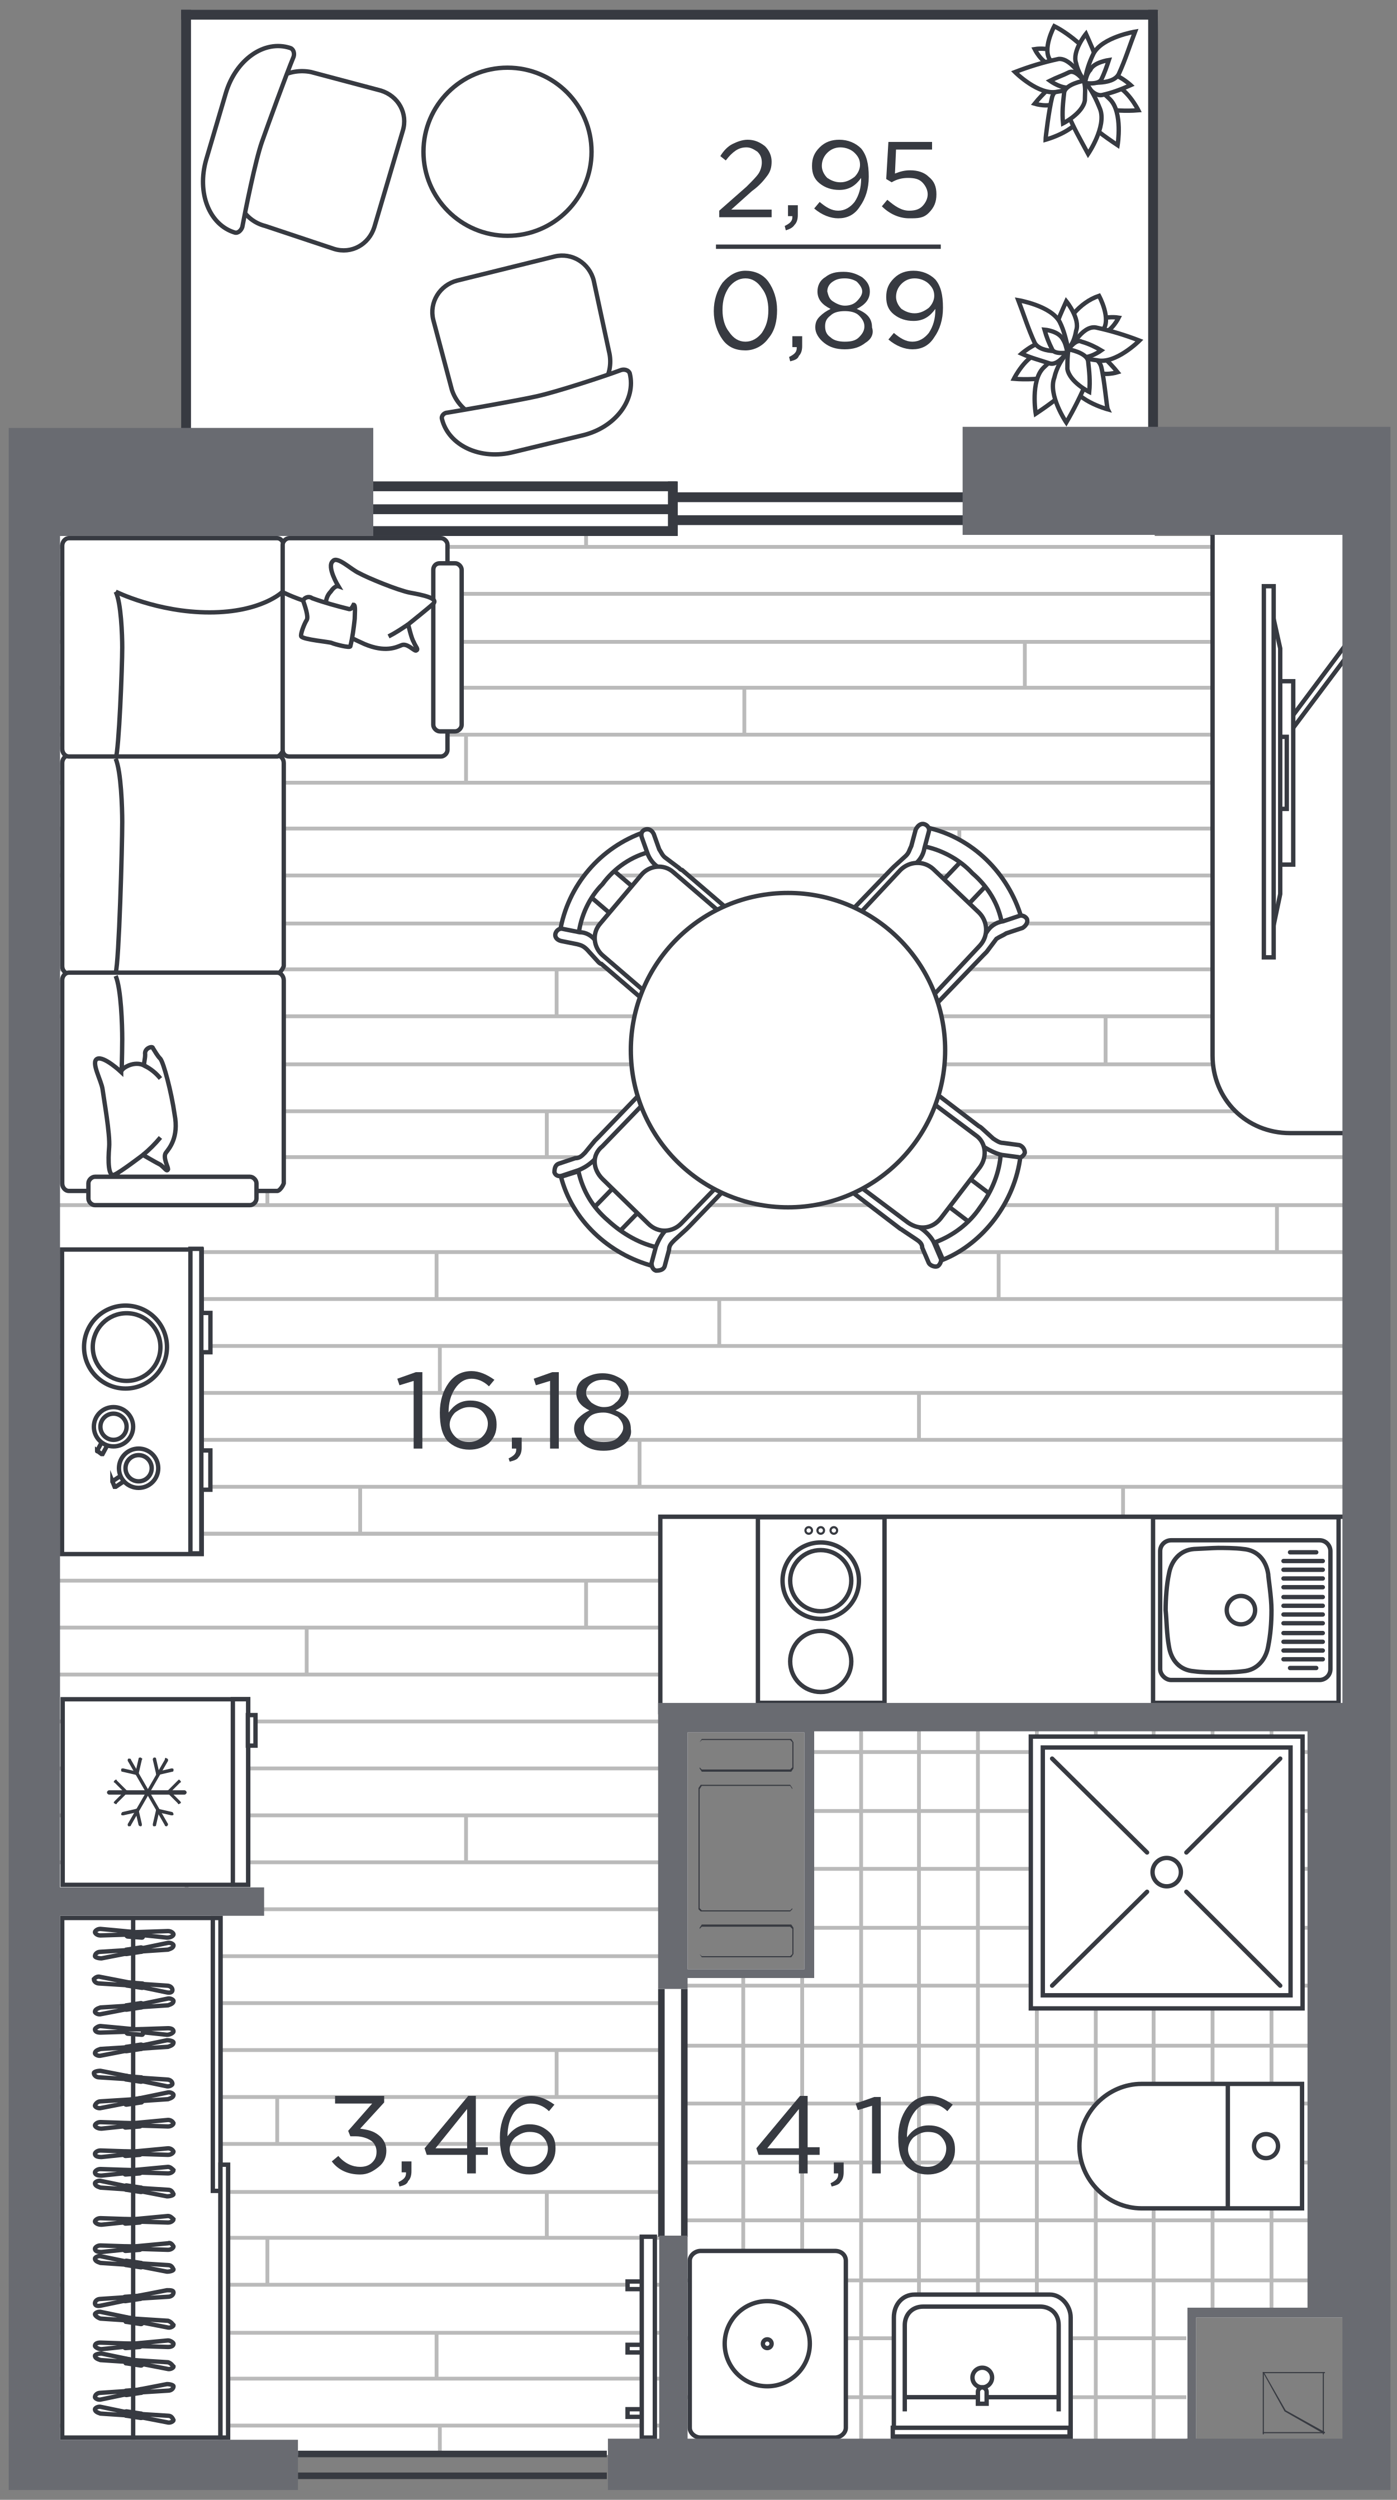 <?xml version="1.0" encoding="utf-8"?>
<!-- Generator: Adobe Illustrator 28.0.0, SVG Export Plug-In . SVG Version: 6.00 Build 0)  -->
<svg version="1.1" xmlns="http://www.w3.org/2000/svg" xmlns:xlink="http://www.w3.org/1999/xlink" x="0px" y="0px"
	 viewBox="0 0 128 229" style="enable-background:new 0 0 128 229;" xml:space="preserve">
<rect x="0" y="0" width="128" height="229" fill="#808080" stroke="none"/>
<style type="text/css">
	.st0{fill-rule:evenodd;clip-rule:evenodd;fill:#FFFFFF;}
	.st1{clip-path:url(#SVGID_00000034083566717450522680000008658366241547733144_);}
	.st2{fill:none;stroke:#BABABA;stroke-width:0.35;stroke-miterlimit:10;}
	.st3{clip-path:url(#SVGID_00000040551787865388181230000000892927784073815435_);}
	.st4{fill:#FFFFFF;stroke:#373A41;stroke-width:0.4;stroke-miterlimit:10;}
	.st5{fill-rule:evenodd;clip-rule:evenodd;fill:#FFFFFF;stroke:#373A41;stroke-width:0.4;stroke-miterlimit:10;}
	
		.st6{fill-rule:evenodd;clip-rule:evenodd;fill:#FFFFFF;stroke:#373A41;stroke-width:0.4;stroke-linecap:round;stroke-linejoin:round;stroke-miterlimit:10;}
	.st7{fill-rule:evenodd;clip-rule:evenodd;fill:#FFFFFF;stroke:#373A41;stroke-width:0.2;stroke-miterlimit:10;}
	.st8{fill-rule:evenodd;clip-rule:evenodd;fill:#373A41;}
	.st9{fill:none;stroke:#373A41;stroke-width:0.4;stroke-miterlimit:10;}
	.st10{fill-rule:evenodd;clip-rule:evenodd;fill:#696B71;}
	.st11{fill:#373A41;}
</style>
<g id="apartments">
	<path id="APT-188" class="st0" d="M5.5,223.5V49.1h11.2L16.8,1h89.3l-0.3,48.1H123v163.2h-13.4v11.1H55.6v1H27.3v-1H5.5L5.5,223.5z
		 M73.7,180.4v-21.7H63v21.7H73.7z"/>
</g>
<g id="texture">
	<g>
		<g>
			<defs>
				<polygon id="SVGID_1_" points="121.9,158.2 74.3,158.2 74.3,181.1 62.8,181.1 62.8,224.7 108.7,224.8 108.7,211.6 121.8,211.5 
									"/>
			</defs>
			<use xlink:href="#SVGID_1_"  style="overflow:visible;fill:#FFFFFF;"/>
			<clipPath id="SVGID_00000153675874887638324430000014633891614193569964_">
				<use xlink:href="#SVGID_1_"  style="overflow:visible;"/>
			</clipPath>
			<g style="clip-path:url(#SVGID_00000153675874887638324430000014633891614193569964_);">
				<g>
					<line class="st2" x1="57.4" y1="226.7" x2="57.4" y2="142.7"/>
					<line class="st2" x1="62.7" y1="226.7" x2="62.7" y2="142.7"/>
					<line class="st2" x1="68.1" y1="226.7" x2="68.1" y2="142.7"/>
					<line class="st2" x1="73.5" y1="226.7" x2="73.5" y2="142.7"/>
					<line class="st2" x1="78.9" y1="226.7" x2="78.9" y2="142.7"/>
					<line class="st2" x1="84.2" y1="226.7" x2="84.2" y2="142.7"/>
					<line class="st2" x1="89.6" y1="226.7" x2="89.6" y2="142.7"/>
					<line class="st2" x1="95" y1="226.7" x2="95" y2="142.7"/>
					<line class="st2" x1="100.4" y1="226.7" x2="100.4" y2="142.7"/>
					<line class="st2" x1="105.7" y1="226.7" x2="105.7" y2="142.7"/>
					<line class="st2" x1="111.1" y1="226.7" x2="111.1" y2="142.7"/>
					<line class="st2" x1="116.5" y1="226.7" x2="116.5" y2="142.7"/>
					<line class="st2" x1="121.9" y1="226.7" x2="121.9" y2="142.7"/>
					<line class="st2" x1="127.2" y1="226.7" x2="127.2" y2="142.7"/>
				</g>
				<g>
					<line class="st2" x1="55.6" y1="144.3" x2="139.7" y2="144.3"/>
					<line class="st2" x1="55.6" y1="149.8" x2="139.7" y2="149.8"/>
					<line class="st2" x1="55.6" y1="155.1" x2="139.7" y2="155.1"/>
					<line class="st2" x1="55.6" y1="160.5" x2="139.7" y2="160.5"/>
					<line class="st2" x1="55.6" y1="165.9" x2="139.7" y2="165.9"/>
					<line class="st2" x1="55.6" y1="171.2" x2="139.7" y2="171.2"/>
					<line class="st2" x1="55.6" y1="176.6" x2="139.7" y2="176.6"/>
					<line class="st2" x1="55.6" y1="181.9" x2="139.7" y2="181.9"/>
					<line class="st2" x1="55.6" y1="187.4" x2="139.7" y2="187.4"/>
					<line class="st2" x1="55.6" y1="192.7" x2="139.7" y2="192.7"/>
					<line class="st2" x1="55.6" y1="198.1" x2="139.7" y2="198.1"/>
					<line class="st2" x1="55.6" y1="203.4" x2="139.7" y2="203.4"/>
					<line class="st2" x1="55.6" y1="208.9" x2="139.7" y2="208.9"/>
					<line class="st2" x1="55.6" y1="214.2" x2="139.7" y2="214.2"/>
					<line class="st2" x1="55.6" y1="219.6" x2="139.7" y2="219.6"/>
					<line class="st2" x1="55.6" y1="225" x2="139.7" y2="225"/>
				</g>
			</g>
		</g>
		<g>
			<defs>
				<polygon id="SVGID_00000026842185483672976260000004879853620433157516_" points="60.6,224.9 60.6,156.7 123.4,156.7 
					123.4,49.1 3.6,49.1 3.6,224.9 				"/>
			</defs>
			<use xlink:href="#SVGID_00000026842185483672976260000004879853620433157516_"  style="overflow:visible;fill:#FFFFFF;"/>
			<clipPath id="SVGID_00000060715736315087472250000016508831931508838297_">
				<use xlink:href="#SVGID_00000026842185483672976260000004879853620433157516_"  style="overflow:visible;"/>
			</clipPath>
			<g style="clip-path:url(#SVGID_00000060715736315087472250000016508831931508838297_);">
				<g>
					<line class="st2" x1="204.9" y1="140.5" x2="-17.3" y2="140.5"/>
					<line class="st2" x1="204.9" y1="136.2" x2="-17.3" y2="136.2"/>
					<line class="st2" x1="204.9" y1="131.9" x2="-17.3" y2="131.9"/>
					<line class="st2" x1="204.9" y1="127.6" x2="-17.3" y2="127.6"/>
					<line class="st2" x1="204.9" y1="123.3" x2="-17.3" y2="123.3"/>
					<line class="st2" x1="204.9" y1="119" x2="-17.3" y2="119"/>
					<line class="st2" x1="204.9" y1="114.7" x2="-17.3" y2="114.7"/>
					<line class="st2" x1="204.9" y1="110.4" x2="-17.3" y2="110.4"/>
					<line class="st2" x1="204.9" y1="106" x2="-17.3" y2="106"/>
					<line class="st2" x1="204.9" y1="101.8" x2="-17.3" y2="101.8"/>
					<line class="st2" x1="204.9" y1="97.5" x2="-17.3" y2="97.5"/>
					<line class="st2" x1="204.9" y1="93.1" x2="-17.3" y2="93.1"/>
					<line class="st2" x1="204.9" y1="88.8" x2="-17.3" y2="88.8"/>
					<line class="st2" x1="204.9" y1="84.6" x2="-17.3" y2="84.6"/>
					<line class="st2" x1="204.9" y1="80.2" x2="-17.3" y2="80.2"/>
					<line class="st2" x1="204.9" y1="75.9" x2="-17.3" y2="75.9"/>
					<line class="st2" x1="204.9" y1="71.7" x2="-17.3" y2="71.7"/>
					<line class="st2" x1="204.9" y1="67.3" x2="-17.3" y2="67.3"/>
					<line class="st2" x1="204.9" y1="63" x2="-17.3" y2="63"/>
					<line class="st2" x1="204.9" y1="58.8" x2="-17.3" y2="58.8"/>
					<line class="st2" x1="204.9" y1="54.4" x2="-17.3" y2="54.4"/>
					<line class="st2" x1="204.9" y1="50.1" x2="-17.3" y2="50.1"/>
					<line class="st2" x1="204.9" y1="45.8" x2="-17.3" y2="45.8"/>
					<line class="st2" x1="204.9" y1="41.5" x2="-17.3" y2="41.5"/>
					<g>
						<line class="st2" x1="119.4" y1="58.8" x2="119.4" y2="54.4"/>
						<line class="st2" x1="93.9" y1="63" x2="93.9" y2="58.8"/>
						<line class="st2" x1="68.2" y1="67.3" x2="68.2" y2="63"/>
						<line class="st2" x1="42.7" y1="71.7" x2="42.7" y2="67.3"/>
						<line class="st2" x1="17.1" y1="75.9" x2="17.1" y2="71.7"/>
					</g>
					<g>
						<line class="st2" x1="113.5" y1="75.9" x2="113.5" y2="71.7"/>
						<line class="st2" x1="87.9" y1="80.2" x2="87.9" y2="75.9"/>
						<line class="st2" x1="62.3" y1="84.6" x2="62.3" y2="80.2"/>
					</g>
					<g>
						<line class="st2" x1="126.8" y1="93.1" x2="126.8" y2="88.8"/>
						<line class="st2" x1="101.3" y1="97.5" x2="101.3" y2="93.1"/>
						<line class="st2" x1="75.7" y1="101.8" x2="75.7" y2="97.5"/>
						<line class="st2" x1="50.1" y1="106" x2="50.1" y2="101.8"/>
						<line class="st2" x1="24.5" y1="110.4" x2="24.5" y2="106"/>
					</g>
					<g>
						<line class="st2" x1="51" y1="93.1" x2="51" y2="88.8"/>
						<line class="st2" x1="25.4" y1="97.5" x2="25.4" y2="93.1"/>
					</g>
					<g>
						<line class="st2" x1="40" y1="119" x2="40" y2="114.7"/>
						<line class="st2" x1="14.4" y1="123.3" x2="14.4" y2="119"/>
					</g>
					<g>
						<line class="st2" x1="84.2" y1="131.9" x2="84.2" y2="127.6"/>
						<line class="st2" x1="58.6" y1="136.2" x2="58.6" y2="131.9"/>
						<line class="st2" x1="33" y1="140.5" x2="33" y2="136.2"/>
					</g>
					<g>
						<line class="st2" x1="117" y1="114.7" x2="117" y2="110.4"/>
						<line class="st2" x1="91.5" y1="119" x2="91.5" y2="114.7"/>
						<line class="st2" x1="65.9" y1="123.3" x2="65.9" y2="119"/>
						<line class="st2" x1="40.3" y1="127.6" x2="40.3" y2="123.3"/>
					</g>
					<g>
						<line class="st2" x1="102.9" y1="140.5" x2="102.9" y2="136.2"/>
					</g>
					<g>
						<line class="st2" x1="79.2" y1="45.8" x2="79.2" y2="41.5"/>
						<line class="st2" x1="53.7" y1="50.2" x2="53.7" y2="45.8"/>
						<line class="st2" x1="28.1" y1="54.4" x2="28.1" y2="50.2"/>
						<line class="st2" x1="2.5" y1="58.8" x2="2.5" y2="54.4"/>
					</g>
				</g>
				<g>
					<line class="st2" x1="204.9" y1="226.6" x2="-17.3" y2="226.6"/>
					<line class="st2" x1="204.9" y1="222.2" x2="-17.3" y2="222.2"/>
					<line class="st2" x1="204.9" y1="217.9" x2="-17.3" y2="217.9"/>
					<line class="st2" x1="204.9" y1="213.7" x2="-17.3" y2="213.7"/>
					<line class="st2" x1="204.9" y1="209.3" x2="-17.3" y2="209.3"/>
					<line class="st2" x1="204.9" y1="205" x2="-17.3" y2="205"/>
					<line class="st2" x1="204.9" y1="200.8" x2="-17.3" y2="200.8"/>
					<line class="st2" x1="204.9" y1="196.4" x2="-17.3" y2="196.4"/>
					<line class="st2" x1="204.9" y1="192.1" x2="-17.3" y2="192.1"/>
					<line class="st2" x1="204.9" y1="187.8" x2="-17.3" y2="187.8"/>
					<line class="st2" x1="204.9" y1="183.5" x2="-17.3" y2="183.5"/>
					<line class="st2" x1="204.9" y1="179.2" x2="-17.3" y2="179.2"/>
					<line class="st2" x1="204.9" y1="174.9" x2="-17.3" y2="174.9"/>
					<line class="st2" x1="204.9" y1="170.6" x2="-17.3" y2="170.6"/>
					<line class="st2" x1="204.9" y1="166.3" x2="-17.3" y2="166.3"/>
					<line class="st2" x1="204.9" y1="162" x2="-17.3" y2="162"/>
					<line class="st2" x1="204.9" y1="157.7" x2="-17.3" y2="157.7"/>
					<line class="st2" x1="204.9" y1="153.4" x2="-17.3" y2="153.4"/>
					<line class="st2" x1="204.9" y1="149.1" x2="-17.3" y2="149.1"/>
					<line class="st2" x1="204.9" y1="144.8" x2="-17.3" y2="144.8"/>
					<line class="st2" x1="204.9" y1="140.5" x2="-17.3" y2="140.5"/>
					<g>
						<line class="st2" x1="119.4" y1="157.7" x2="119.4" y2="153.4"/>
						<line class="st2" x1="93.9" y1="162" x2="93.9" y2="157.7"/>
						<line class="st2" x1="68.2" y1="166.3" x2="68.2" y2="162"/>
						<line class="st2" x1="42.7" y1="170.6" x2="42.7" y2="166.3"/>
						<line class="st2" x1="17.1" y1="174.9" x2="17.1" y2="170.6"/>
					</g>
					<g>
						<line class="st2" x1="113.5" y1="174.9" x2="113.5" y2="170.6"/>
						<line class="st2" x1="87.9" y1="179.2" x2="87.9" y2="174.9"/>
						<line class="st2" x1="62.3" y1="183.5" x2="62.3" y2="179.2"/>
					</g>
					<g>
						<line class="st2" x1="126.8" y1="192.1" x2="126.8" y2="187.8"/>
						<line class="st2" x1="101.3" y1="196.4" x2="101.3" y2="192.1"/>
						<line class="st2" x1="75.7" y1="200.8" x2="75.7" y2="196.4"/>
						<line class="st2" x1="50.1" y1="205" x2="50.1" y2="200.8"/>
						<line class="st2" x1="24.5" y1="209.3" x2="24.5" y2="205"/>
					</g>
					<g>
						<line class="st2" x1="51" y1="192.1" x2="51" y2="187.8"/>
						<line class="st2" x1="25.4" y1="196.4" x2="25.4" y2="192.1"/>
					</g>
					<g>
						<line class="st2" x1="40" y1="217.9" x2="40" y2="213.7"/>
						<line class="st2" x1="14.4" y1="222.2" x2="14.4" y2="217.9"/>
					</g>
					<g>
						<line class="st2" x1="84.2" y1="230.8" x2="84.2" y2="226.6"/>
					</g>
					<g>
						<line class="st2" x1="117" y1="213.7" x2="117" y2="209.3"/>
						<line class="st2" x1="91.5" y1="217.9" x2="91.5" y2="213.7"/>
						<line class="st2" x1="65.9" y1="222.2" x2="65.9" y2="217.9"/>
						<line class="st2" x1="40.3" y1="226.6" x2="40.3" y2="222.2"/>
					</g>
					<g>
					</g>
					<g>
						<line class="st2" x1="79.2" y1="144.8" x2="79.2" y2="140.5"/>
						<line class="st2" x1="53.7" y1="149.1" x2="53.7" y2="144.8"/>
						<line class="st2" x1="28.1" y1="153.4" x2="28.1" y2="149.1"/>
						<line class="st2" x1="2.5" y1="157.7" x2="2.5" y2="153.4"/>
					</g>
				</g>
			</g>
		</g>
	</g>
</g>
<g id="sanitary">
	<g>
		
			<rect x="84.2" y="115.3" transform="matrix(-5.601680e-12 -1 1 -5.601680e-12 -54.799 241.043)" class="st4" width="17.9" height="65.2"/>
		<g>
			
				<rect x="105.6" y="139" transform="matrix(-1 -4.523993e-11 4.523993e-11 -1 228.248 294.992)" class="st5" width="17" height="17"/>
			<g>
				<path class="st5" d="M107.3,153.9h13.6c0.5,0,1-0.4,1-1v-10.8c0-0.5-0.4-1-1-1h-13.6c-0.5,0-1,0.4-1,1v10.8
					C106.3,153.4,106.8,153.9,107.3,153.9z"/>
				<g>
					<g>
						<path class="st5" d="M111.6,141.8c0.4,0,1.6,0,2.3,0.1c1.3,0.1,2.1,1,2.3,2.3c0,0.3,0.3,2.1,0.3,3.3c0,1.2-0.1,2.3-0.3,3.3
							c-0.2,1.2-1,2.2-2.3,2.3c-0.8,0.1-1.6,0.1-2.3,0.1c-0.7,0-1.5,0-2.2-0.1c-1.3-0.1-2.1-1-2.3-2.3c-0.2-1.1-0.2-2.3-0.3-3.3
							c0-1,0.1-2.4,0.3-3.3c0.2-1.2,1-2.2,2.3-2.3C109.6,141.9,111.2,141.8,111.6,141.8L111.6,141.8z"/>
						<circle class="st5" cx="113.7" cy="147.5" r="1.3"/>
					</g>
					<g>
						<line class="st6" x1="120.6" y1="142.2" x2="118.2" y2="142.2"/>
						<line class="st6" x1="120.6" y1="152.8" x2="118.2" y2="152.8"/>
						<line class="st6" x1="121.2" y1="152" x2="117.6" y2="152"/>
						<line class="st6" x1="121.2" y1="151.2" x2="117.6" y2="151.2"/>
						<line class="st6" x1="121.2" y1="150.4" x2="117.6" y2="150.4"/>
						<line class="st6" x1="121.2" y1="149.6" x2="117.6" y2="149.6"/>
						<line class="st6" x1="121.2" y1="148.7" x2="117.6" y2="148.7"/>
						<line class="st6" x1="121.2" y1="147.9" x2="117.6" y2="147.9"/>
						<line class="st6" x1="121.2" y1="147.1" x2="117.6" y2="147.1"/>
						<line class="st6" x1="121.2" y1="146.3" x2="117.6" y2="146.3"/>
						<line class="st6" x1="121.2" y1="145.4" x2="117.6" y2="145.4"/>
						<line class="st6" x1="121.2" y1="144.6" x2="117.6" y2="144.6"/>
						<line class="st6" x1="121.2" y1="143.8" x2="117.6" y2="143.8"/>
						<line class="st6" x1="121.2" y1="143" x2="117.6" y2="143"/>
					</g>
				</g>
			</g>
		</g>
		<g>
			
				<rect x="69.4" y="139" transform="matrix(-1 -4.554547e-11 4.554547e-11 -1 150.444 294.992)" class="st4" width="11.6" height="17"/>
			<g>
				<g>
					<circle class="st7" cx="76.4" cy="140.2" r="0.3"/>
					<circle class="st7" cx="75.2" cy="140.2" r="0.3"/>
					<circle class="st7" cx="74.1" cy="140.2" r="0.3"/>
				</g>
				<circle class="st5" cx="75.2" cy="152.2" r="2.8"/>
				<g>
					<circle class="st5" cx="75.2" cy="144.8" r="3.5"/>
					<circle class="st5" cx="75.2" cy="144.8" r="2.8"/>
				</g>
			</g>
		</g>
	</g>
	<g>
		<g>
			
				<rect x="5.7" y="155.7" transform="matrix(1.346497e-10 -1 1 1.346497e-10 -149.957 178.364)" class="st4" width="17" height="17"/>
			<g>
				
					<rect x="13.5" y="163.5" transform="matrix(1.346497e-10 -1 1 1.346497e-10 -142.164 186.16)" class="st4" width="17" height="1.4"/>
				
					<rect x="21.6" y="158.1" transform="matrix(1.341150e-10 -1 1 1.341150e-10 -135.39 181.513)" class="st4" width="2.8" height="0.7"/>
			</g>
		</g>
		<g>
			<g>
				<path class="st8" d="M17.1,164.2L17.1,164.2c0,0.1-0.1,0.2-0.2,0.2h-6.9c-0.1,0-0.2-0.1-0.2-0.2l0,0c0-0.1,0.1-0.2,0.2-0.2h6.9
					C17,164,17.1,164.1,17.1,164.2z"/>
				<path class="st8" d="M16.5,163.1L16.5,163.1c0.1,0.1,0.1,0.2,0,0.2l-0.9,0.9c-0.1,0.1-0.2,0.1-0.2,0l0,0c-0.1-0.1-0.1-0.2,0-0.2
					l0.9-0.9C16.4,163,16.4,163,16.5,163.1z"/>
				<path class="st8" d="M16.5,165.2L16.5,165.2c-0.1,0.1-0.2,0.1-0.2,0l-0.9-0.9c-0.1-0.1-0.1-0.2,0-0.2l0,0c0.1-0.1,0.2-0.1,0.2,0
					l0.9,0.9C16.6,165.1,16.6,165.2,16.5,165.2z"/>
				<path class="st8" d="M10.5,163.1L10.5,163.1c-0.1,0.1-0.1,0.2,0,0.2l0.9,0.9c0.1,0.1,0.2,0.1,0.2,0l0,0c0.1-0.1,0.1-0.2,0-0.2
					l-0.9-0.9C10.7,163,10.6,163,10.5,163.1z"/>
				<path class="st8" d="M10.5,165.2L10.5,165.2c0.1,0.1,0.2,0.1,0.2,0l0.9-0.9c0.1-0.1,0.1-0.2,0-0.2l0,0c-0.1-0.1-0.2-0.1-0.2,0
					l-0.9,0.9C10.4,165.1,10.4,165.2,10.5,165.2z"/>
			</g>
			<g>
				<path class="st8" d="M15.3,167.3L15.3,167.3c-0.1,0-0.2,0-0.2-0.1l-3.4-5.9c0-0.1,0-0.2,0.1-0.2l0,0c0.1,0,0.2,0,0.2,0.1
					l3.4,5.9C15.4,167.1,15.4,167.2,15.3,167.3z"/>
				<path class="st8" d="M15.9,166.2L15.9,166.2c0,0.1-0.1,0.1-0.2,0.1l-1.3-0.3c-0.1,0-0.1-0.1-0.1-0.2l0,0c0-0.1,0.1-0.1,0.2-0.1
					l1.3,0.3C15.9,166.1,15.9,166.2,15.9,166.2z"/>
				<path class="st8" d="M14.1,167.3L14.1,167.3c-0.1,0-0.1-0.1-0.1-0.2l0.3-1.3c0-0.1,0.1-0.1,0.2-0.1h0c0.1,0,0.1,0.1,0.1,0.2
					l-0.3,1.3C14.3,167.3,14.2,167.3,14.1,167.3z"/>
				<path class="st8" d="M12.9,161L12.9,161c-0.1,0-0.2,0-0.2,0.1l-0.3,1.3c0,0.1,0,0.2,0.1,0.2h0c0.1,0,0.2,0,0.2-0.1l0.3-1.3
					C13.1,161.1,13,161.1,12.9,161z"/>
				<path class="st8" d="M11.1,162.1L11.1,162.1c0,0.1,0,0.2,0.1,0.2l1.3,0.3c0.1,0,0.2,0,0.2-0.1l0,0c0-0.1,0-0.2-0.1-0.2l-1.3-0.3
					C11.2,162,11.1,162,11.1,162.1z"/>
			</g>
			<g>
				<path class="st8" d="M15.3,161.1L15.3,161.1c0.1,0,0.1,0.1,0.1,0.2l-3.4,5.9c0,0.1-0.1,0.1-0.2,0.1l0,0c-0.1,0-0.1-0.1-0.1-0.2
					l3.4-5.9C15.1,161,15.2,161,15.3,161.1z"/>
				<path class="st8" d="M14.1,161L14.1,161c0.1,0,0.2,0,0.2,0.1l0.3,1.3c0,0.1,0,0.2-0.1,0.2l0,0c-0.1,0-0.2,0-0.2-0.1l-0.3-1.3
					C14,161.1,14,161.1,14.1,161z"/>
				<path class="st8" d="M15.9,162.1L15.9,162.1c0,0.1,0,0.2-0.1,0.2l-1.3,0.3c-0.1,0-0.2,0-0.2-0.1l0,0c0-0.1,0-0.2,0.1-0.2
					l1.3-0.3C15.8,162,15.9,162,15.9,162.1z"/>
				<path class="st8" d="M11.1,166.2L11.1,166.2c0,0.1,0.1,0.1,0.2,0.1l1.3-0.3c0.1,0,0.1-0.1,0.1-0.2l0,0c0-0.1-0.1-0.1-0.2-0.1
					l-1.3,0.3C11.1,166.1,11.1,166.2,11.1,166.2z"/>
				<path class="st8" d="M12.9,167.3L12.9,167.3c0.1,0,0.1-0.1,0.1-0.2l-0.3-1.3c0-0.1-0.1-0.1-0.2-0.1l0,0c-0.1,0-0.1,0.1-0.1,0.2
					l0.3,1.3C12.8,167.3,12.8,167.3,12.9,167.3z"/>
			</g>
		</g>
	</g>
	<g>
		<g>
			
				<rect x="94.4" y="159" transform="matrix(-1 -4.484603e-11 4.484603e-11 -1 213.747 342.984)" class="st5" width="24.9" height="24.9"/>
			
				<rect x="95.5" y="160.2" transform="matrix(-1 -4.499924e-11 4.499924e-11 -1 213.747 342.984)" class="st5" width="22.7" height="22.7"/>
		</g>
		<line class="st6" x1="105.1" y1="173.3" x2="96.4" y2="181.9"/>
		<line class="st6" x1="117.3" y1="161.1" x2="108.7" y2="169.7"/>
		<line class="st6" x1="105.1" y1="169.7" x2="96.4" y2="161.1"/>
		<line class="st6" x1="117.3" y1="181.9" x2="108.7" y2="173.3"/>
		<circle class="st5" cx="106.9" cy="171.5" r="1.3"/>
	</g>
	<g>
		<path class="st4" d="M64.2,223.3h12.3c0.5,0,1-0.4,1-0.9v-15.3c0-0.5-0.4-0.9-1-0.9H64.2c-0.5,0-1,0.4-1,0.9v15.3
			C63.2,222.9,63.7,223.3,64.2,223.3z"/>
		<g>
			<circle class="st4" cx="70.3" cy="214.7" r="3.9"/>
			<circle class="st4" cx="70.3" cy="214.7" r="0.4"/>
		</g>
	</g>
	<g>
		<path class="st5" d="M98.1,223.3v-1.2v-6.7v-3.1c0-1.1-0.9-2.1-1.9-2.1H83.8c-1.1,0-1.9,0.9-1.9,2.1v3.1v6.7v1.2H98.1z"/>
		<path class="st4" d="M97,220.9V213c0-1.1-0.8-1.7-1.7-1.7H84.6c-1.1,0-1.7,0.8-1.7,1.7v7.9"/>
		<rect x="81.8" y="222.4" class="st4" width="16.2" height="0.8"/>
		<line class="st4" x1="97" y1="219.6" x2="82.9" y2="219.6"/>
		<g>
			<circle class="st4" cx="90" cy="217.8" r="0.9"/>
			<path class="st4" d="M89.6,220.2h0.8v-1.1c0-0.2-0.2-0.4-0.4-0.4l0,0c-0.2,0-0.4,0.2-0.4,0.4V220.2z"/>
		</g>
	</g>
	<g>
		<g>
			<path class="st5" d="M119.3,202.3v-11.4h-14.7c-3.1,0-5.7,2.6-5.7,5.7c0,3.1,2.6,5.7,5.7,5.7H119.3L119.3,202.3z"/>
			<line class="st4" x1="112.5" y1="190.9" x2="112.5" y2="202.3"/>
		</g>
		<circle class="st4" cx="116" cy="196.6" r="1.1"/>
	</g>
</g>
<g id="doors">
	<g>
		<rect x="62.4" y="182.2" class="st8" width="0.6" height="22.7"/>
		<rect x="60.3" y="182.2" class="st8" width="0.6" height="22.7"/>
	</g>
	<g>
		<rect x="27.3" y="226.5" class="st8" width="28.3" height="0.6"/>
		<rect x="27.3" y="224.5" class="st8" width="28.3" height="0.6"/>
	</g>
</g>
<g id="glazing">
	<g>
		<g>
			<rect x="61.2" y="44.1" class="st8" width="0.9" height="5"/>
			<g>
				<rect x="33.6" y="44.1" class="st8" width="28.4" height="0.9"/>
				<rect x="33.6" y="48.2" class="st8" width="28.4" height="0.9"/>
				<rect x="33.6" y="46.2" class="st8" width="28.4" height="0.9"/>
			</g>
		</g>
		<g>
			<rect x="62" y="45.1" class="st8" width="26.5" height="0.9"/>
			<rect x="62" y="47.2" class="st8" width="26.5" height="0.9"/>
		</g>
	</g>
	<g>
		<rect x="16.6" y="0.9" class="st8" width="89.4" height="0.9"/>
		<rect x="105.2" y="0.9" class="st8" width="0.9" height="38.7"/>
		<rect x="16.6" y="0.9" class="st8" width="0.9" height="38.7"/>
	</g>
</g>
<g id="technical">
	<g>
		<path class="st8" d="M72.7,179v-2.4l-0.2-0.3h-8.2l-0.2,0.3v2.4l0.2,0.3h8.2L72.7,179L72.7,179z M72.6,176.7v2.3l-0.2,0.2h-8.1
			l-0.2-0.2v-2.3l0.2-0.2h8.1L72.6,176.7z"/>
		<path class="st8" d="M64.3,175h8.1l0.2-0.2v-10.9l-0.2-0.3h-8.1l-0.2,0.3v10.9L64.3,175L64.3,175z M64,174.9l0.3,0.3L64,174.9
			v-11.1l0.2-0.3h8.2l0.2,0.3v11.1l-0.2,0.2l-8.2,0L64,174.9z"/>
		<path class="st8" d="M72.7,162v-2.4l-0.2-0.3h-8.2l-0.2,0.3v2.4l0.2,0.3h8.2L72.7,162L72.7,162z M72.6,159.6v2.3l-0.2,0.2h-8.1
			l-0.2-0.2v-2.3l0.2-0.2h8.1L72.6,159.6z"/>
	</g>
	<g>
		<g>
			<rect x="121.2" y="217.3" class="st8" width="0.1" height="5.7"/>
			<rect x="115.7" y="217.3" class="st8" width="0.1" height="5.7"/>
			<rect x="115.7" y="217.3" class="st8" width="5.7" height="0.1"/>
			<rect x="115.7" y="222.8" class="st8" width="5.7" height="0.1"/>
		</g>
		<polygon class="st8" points="117.8,220.8 115.8,217.3 115.7,217.3 117.7,220.9 121.2,222.9 121.4,222.8 		"/>
	</g>
</g>
<g id="furniture">
	<path class="st4" d="M118.2,103.8h5.7V47.1h-12.8v49.6C111.1,100.7,114.2,103.8,118.2,103.8z"/>
	<g>
		<polygon class="st4" points="123.5,60 123.5,58.8 117.6,66.7 118.1,67.2 		"/>
		
			<rect x="109.4" y="70.1" transform="matrix(-8.993890e-11 1 -1 -8.993890e-11 188.593 -46.995)" class="st4" width="16.8" height="1.3"/>
		<g>
			<path class="st4" d="M116.4,74.1h1.5v-6.6h-1.5"/>
			<path class="st4" d="M116.5,85.7l0.8-3.8V59.4l-0.8-3.6"/>
			<path class="st4" d="M116.7,53.7h-0.9v34h0.9V53.7z"/>
		</g>
	</g>
	<g>
		<g>
			<rect x="54.4" y="80.2" transform="matrix(0.65 -0.76 0.76 0.65 -42.468 71.135)" class="st4" width="3.2" height="2.8"/>
			<path class="st4" d="M59.1,76.2c-4.1,1.4-7.1,4.9-7.8,9.2l1.7,0.3c0.2-1.8,1-3.5,2.2-4.7c1.1-1.5,2.7-2.6,4.5-3L59.1,76.2
				L59.1,76.2z"/>
			<path class="st4" d="M68.3,85.3L68.3,85.3c-0.2,0.3-0.6,0.3-0.9,0.1l-5.6-4.8c-0.1-0.1-0.1-0.1-0.2-0.2l-1.2-0.9
				c-0.5-0.3-0.9-0.8-1.1-1.4l-0.5-1.4l0,0c-0.1-0.3,0-0.6,0.3-0.7l0,0c0.3-0.1,0.6,0,0.8,0.4l0.5,1.4c0.2,0.3,0.3,0.6,0.6,0.8
				l1.2,0.9c0.1,0.1,0.2,0.2,0.3,0.2l5.6,4.8l0,0C68.6,84.6,68.6,85,68.3,85.3L68.3,85.3L68.3,85.3z"/>
			<path class="st4" d="M61.5,93.2L61.5,93.2c0.2-0.3,0.2-0.6-0.1-0.9l-5.6-4.8c-0.1-0.1-0.1-0.1-0.2-0.2l-1-1.1
				c-0.4-0.5-0.9-0.8-1.5-0.8l-1.5-0.3l0,0c-0.3-0.1-0.6,0.1-0.7,0.4l0,0c-0.1,0.3,0.1,0.6,0.5,0.7l1.5,0.3c0.4,0.1,0.6,0.2,0.9,0.5
				l1,1.1c0.1,0.1,0.2,0.2,0.3,0.2l5.6,4.8C61,93.5,61.3,93.5,61.5,93.2L61.5,93.2L61.5,93.2z"/>
			<path class="st4" d="M55,84.6L55,84.6c-0.8,0.9-0.6,2.2,0.2,2.9l6.4,5.5c0.3,0.2,0.7,0.3,1-0.1l5.7-6.6c0.2-0.3,0.2-0.6-0.2-0.9
				l-6.4-5.5l0,0c-0.9-0.8-2.2-0.6-2.9,0.2L55,84.6L55,84.6z"/>
		</g>
		<g>
			
				<rect x="55" y="109.2" transform="matrix(0.697 -0.718 0.718 0.697 -62.392 74.086)" class="st4" width="2.8" height="3.2"/>
			<path class="st4" d="M59.9,116l0.5-1.7c-1.7-0.3-3.4-1.3-4.7-2.5c-1.4-1.2-2.3-2.7-2.7-4.5l-1.6,0.5
				C52.4,111.7,55.7,114.9,59.9,116L59.9,116z"/>
			<path class="st4" d="M68.3,106.1L68.3,106.1c0.3,0.3,0.3,0.6,0,0.9l0,0l-5.1,5.3c-0.1,0.1-0.2,0.2-0.3,0.3l-1.1,1
				c-0.3,0.3-0.5,0.5-0.5,0.9l-0.4,1.5c-0.1,0.3-0.4,0.4-0.8,0.4l0,0c-0.3-0.1-0.4-0.4-0.4-0.7l0,0l0.4-1.5c0.2-0.5,0.5-1.1,0.9-1.5
				l1.1-1c0.1-0.1,0.1-0.1,0.2-0.2l5.1-5.3C67.7,106,68.1,106,68.3,106.1L68.3,106.1L68.3,106.1z"/>
			<path class="st4" d="M60.8,98.9L60.8,98.9c-0.3-0.3-0.6-0.3-0.9,0l-5.1,5.3c-0.1,0.1-0.2,0.2-0.3,0.3l-0.9,1.1
				c-0.3,0.3-0.5,0.5-0.9,0.5l-1.5,0.5c-0.3,0.1-0.4,0.4-0.4,0.8l0,0c0.1,0.3,0.4,0.4,0.7,0.3l0,0l1.5-0.5c0.5-0.2,1-0.5,1.5-1
				l0.9-1.1c0.1-0.1,0.1-0.1,0.2-0.2l5.1-5.3C61,99.5,61,99.1,60.8,98.9L60.8,98.9L60.8,98.9z"/>
			<path class="st4" d="M55.2,108l4.2,4.1c0.9,0.9,2.2,0.8,3,0l0,0l5.9-6.1c0.3-0.3,0.3-0.7,0.1-1l-6.3-6.1c-0.3-0.3-0.7-0.3-1,0
				l-5.9,6.1C54.2,105.8,54.3,107.1,55.2,108L55.2,108L55.2,108z"/>
		</g>
		<g>
			<rect x="87" y="79.2" transform="matrix(0.689 -0.725 0.725 0.689 -31.068 89.26)" class="st4" width="2.8" height="3.2"/>
			<path class="st4" d="M93.6,84.1c-1.2-4.1-4.5-7.4-8.7-8.3l-0.4,1.7c1.7,0.3,3.4,1.2,4.6,2.5c1.4,1.2,2.4,2.8,2.7,4.6L93.6,84.1
				L93.6,84.1z"/>
			<path class="st4" d="M84.2,93L84.2,93c-0.3-0.3-0.3-0.6,0-0.9l5.1-5.3c0.1-0.1,0.1-0.1,0.2-0.2l0.9-1.2c0.3-0.5,0.8-0.9,1.5-1
				l1.5-0.5l0,0c0.3-0.1,0.6,0.1,0.7,0.3l0,0c0.1,0.3-0.1,0.6-0.4,0.8l-1.5,0.5c-0.3,0.2-0.6,0.3-0.9,0.5l-0.9,1.2
				c-0.1,0.1-0.2,0.2-0.3,0.3l-5.1,5.3l0,0C84.8,93.2,84.4,93.2,84.2,93L84.2,93L84.2,93z"/>
			<path class="st4" d="M76.5,85.7L76.5,85.7c0.3,0.3,0.6,0.2,0.9,0l5.1-5.3c0.1-0.1,0.1-0.1,0.2-0.2l1.1-1c0.5-0.4,0.8-0.9,0.9-1.5
				l0.4-1.5l0,0c0.1-0.3-0.1-0.6-0.4-0.7l0,0c-0.3-0.1-0.6,0.1-0.8,0.5l-0.4,1.5c-0.2,0.4-0.2,0.6-0.5,0.9l-1.1,1
				c-0.1,0.1-0.2,0.2-0.3,0.3l-5.1,5.3C76.2,85.1,76.2,85.4,76.5,85.7L76.5,85.7L76.5,85.7z"/>
			<path class="st4" d="M85.5,79.6L85.5,79.6c-0.9-0.8-2.2-0.7-3,0.1l-5.8,6.2c-0.3,0.3-0.3,0.7,0,1l6.3,6c0.3,0.3,0.6,0.2,1-0.1
				l5.8-6.2l0,0c0.8-0.9,0.7-2.2-0.1-3L85.5,79.6L85.5,79.6z"/>
		</g>
		<g>
			
				<rect x="87.3" y="108.5" transform="matrix(0.605 -0.796 0.796 0.605 -52.444 114.234)" class="st4" width="3.2" height="2.8"/>
			<path class="st4" d="M93.5,105.9l-1.8-0.3c-0.1,1.8-0.8,3.5-1.9,5c-1,1.5-2.5,2.6-4.1,3.2l0.7,1.6
				C90.1,113.9,93,110.1,93.5,105.9L93.5,105.9z"/>
			<path class="st4" d="M82.8,98.7L82.8,98.7c0.2-0.3,0.6-0.3,0.9-0.1l0,0l5.9,4.5c0.1,0.1,0.2,0.1,0.3,0.2l1.1,1
				c0.3,0.2,0.6,0.4,0.9,0.4l1.5,0.2c0.3,0.1,0.5,0.4,0.5,0.7l0,0c-0.1,0.3-0.4,0.5-0.6,0.4l0,0l-1.5-0.2c-0.5-0.1-1.1-0.4-1.6-0.7
				l-1.1-1c-0.1-0.1-0.1-0.1-0.2-0.1L83,99.5C82.6,99.4,82.6,99,82.8,98.7L82.8,98.7L82.8,98.7z"/>
			<path class="st4" d="M76.4,107.1L76.4,107.1c-0.2,0.3-0.2,0.6,0.1,0.9l5.9,4.5c0.1,0.1,0.2,0.1,0.3,0.2l1.2,0.8
				c0.3,0.2,0.6,0.4,0.6,0.8l0.6,1.4c0.1,0.2,0.5,0.4,0.8,0.3l0,0c0.2-0.1,0.4-0.5,0.3-0.7l0,0l-0.6-1.4c-0.2-0.5-0.7-1-1.1-1.3
				l-1.2-0.8c-0.1-0.1-0.1-0.1-0.2-0.1l-5.9-4.5C77,106.8,76.6,106.8,76.4,107.1L76.4,107.1L76.4,107.1z"/>
			<path class="st4" d="M86.2,111.6l3.6-4.7c0.7-1,0.5-2.3-0.4-2.9l0,0l-6.8-5.1c-0.3-0.2-0.7-0.3-1,0l-5.3,7
				c-0.2,0.3-0.3,0.7,0.1,1l6.8,5.1C84.2,112.7,85.4,112.6,86.2,111.6L86.2,111.6L86.2,111.6z"/>
		</g>
		<circle class="st4" cx="72.2" cy="96.2" r="14.4"/>
	</g>
	<g>
		<path class="st4" d="M25.4,89.2H6.3c-0.3,0-0.6-0.3-0.6-0.7V69.9c0-0.4,0.3-0.7,0.6-0.7h19.1c0.3,0,0.6,0.3,0.6,0.7v18.6
			C25.9,88.8,25.6,89.2,25.4,89.2z"/>
		<path class="st4" d="M25.4,109.1H6.3c-0.3,0-0.6-0.3-0.6-0.7V89.8c0-0.4,0.3-0.7,0.6-0.7h19.1c0.3,0,0.6,0.3,0.6,0.7v18.6
			C25.9,108.7,25.6,109.1,25.4,109.1z"/>
		<path class="st4" d="M10.6,89.1c0.3-0.9,0.6-11.6,0.6-13.8c0-1.3-0.1-4.6-0.6-5.8"/>
		<path class="st4" d="M10.6,109c0.3-0.9,0.6-11.6,0.6-13.8c0-1.3-0.1-4.6-0.6-5.8"/>
		<path class="st4" d="M25.4,69.3H6.3c-0.3,0-0.6-0.3-0.6-0.7V50c0-0.4,0.3-0.7,0.6-0.7h19.1c0.3,0,0.6,0.3,0.6,0.7v18.6
			C25.9,68.9,25.6,69.3,25.4,69.3z"/>
		<path class="st4" d="M10.6,69.5c0.3-0.8,0.6-8.4,0.6-10.2c0-1.1-0.1-4.1-0.6-5.1"/>
		<path class="st4" d="M25.9,68.7V49.9c0-0.3,0.3-0.6,0.6-0.6h13.9c0.3,0,0.6,0.3,0.6,0.6v18.8c0,0.3-0.3,0.6-0.6,0.6H26.5
			C26.1,69.3,25.9,69,25.9,68.7z"/>
		<path class="st4" d="M40.9,54.2c0,0-1.9,2-6.6,2c-4.6,0-8.5-2-8.5-2"/>
		<path class="st4" d="M25.9,54.2c0,0-1.9,1.9-6.7,1.9s-8.6-1.9-8.6-1.9"/>
		<path class="st4" d="M23.5,108.4v1.4c0,0.3-0.3,0.6-0.6,0.6H8.7c-0.3,0-0.6-0.3-0.6-0.6v-1.4c0-0.3,0.3-0.6,0.6-0.6h14.2
			C23.2,107.8,23.5,108.1,23.5,108.4z"/>
		<path class="st4" d="M40.3,51.6h1.4c0.3,0,0.6,0.3,0.6,0.6v14.2c0,0.3-0.3,0.6-0.6,0.6h-1.4c-0.3,0-0.6-0.3-0.6-0.6V52.2
			C39.7,51.9,39.9,51.6,40.3,51.6z"/>
		<g>
			<g>
				<path class="st4" d="M37.4,57.2c0,0,0.3,1.3,0.5,1.6c0.2,0.5,0.5,0.7,0.2,0.8c-0.2,0-0.8-0.7-1.3-0.5c-0.5,0.2-1.5,0.7-3.4-0.1
					c-1.8-0.8-4-2-4.3-2.4c-0.2-0.4-0.5-0.7-0.8-0.9c-0.2,0,0.1-0.7,0.7-0.5c0.4,0.1,0.6,0.2,0.9,0.2c-0.1-0.4,0.1-0.9,0.4-1.2
					c0.4-0.6,0.7-0.5,0.7-0.5s-1.1-1.8-0.5-2.3c0.4-0.5,1.7,0.8,2.4,1.1c0.7,0.4,3.6,1.6,4.7,1.8c1.1,0.2,2.6,0.5,2.1,1
					C39.4,55.6,37.4,57.2,37.4,57.2L37.4,57.2z"/>
				<path class="st4" d="M37.4,57.2c-0.6,0.4-1.2,0.8-1.8,1.1 M30.1,55.3c0.1,0.6,0.4,1.1,0.8,1.6"/>
			</g>
			<path class="st4" d="M32,55.8c-1.2-0.3-2.3-0.6-3.4-1c-0.4-0.3-0.9,0.1-0.8,0.3c0.1,0.3,0.5,1.4,0.3,1.7
				c-0.2,0.3-0.6,1.3-0.5,1.5c0.2,0.3,2.6,0.5,2.8,0.6s1.7,0.5,1.7,0.3c0.2-0.8,0.3-1.6,0.4-2.5c0-0.4,0.1-1.3-0.1-1.3
				C32.2,55.8,32.1,55.8,32,55.8L32,55.8z"/>
		</g>
		<g>
			<path class="st4" d="M13.1,105.8c0,0,1.2,0.7,1.6,0.9c0.4,0.3,0.6,0.7,0.7,0.4c0-0.2-0.5-1.1-0.2-1.5c0.3-0.4,1.2-1.4,0.8-3.5
				c-0.3-2.1-1-4.7-1.3-5.1c-0.3-0.3-0.5-0.7-0.7-1c0-0.2-0.8,0-0.7,0.6c0,0.4-0.1,0.6-0.1,1c-0.4-0.2-0.9-0.2-1.4,0
				c-0.7,0.3-0.7,0.6-0.7,0.6S9.5,96.7,8.9,97c-0.6,0.3,0.4,2,0.5,2.8s0.7,4.1,0.6,5.3c-0.1,1.2-0.1,2.8,0.5,2.5
				C11,107.4,13.1,105.8,13.1,105.8L13.1,105.8z"/>
			<path class="st4" d="M13.1,105.8c0.6-0.5,1.1-1,1.6-1.6"/>
			<path class="st4" d="M13.2,97.6c0.6,0.3,1.1,0.7,1.5,1.2"/>
		</g>
	</g>
	<g>
		<g>
			
				<rect x="-1.8" y="122" transform="matrix(4.092352e-11 1 -1 4.092352e-11 140.484 116.266)" class="st4" width="27.9" height="12.8"/>
			<g>
				
					<rect x="17" y="121.6" transform="matrix(-4.487984e-11 1 -1 -4.487984e-11 140.88 103.274)" class="st4" width="3.6" height="0.9"/>
				
					<rect x="17" y="134.2" transform="matrix(-4.487984e-11 1 -1 -4.487984e-11 153.476 115.87)" class="st4" width="3.6" height="0.9"/>
			</g>
			
				<rect x="4" y="127.9" transform="matrix(-3.119834e-11 1 -1 -3.119834e-11 146.347 110.401)" class="st4" width="27.9" height="1"/>
		</g>
		<g>
			<g>
				<path class="st4" d="M7.7,123.4c0-2.1,1.7-3.8,3.8-3.8s3.8,1.7,3.8,3.8s-1.7,3.8-3.8,3.8S7.7,125.5,7.7,123.4z"/>
				<circle class="st4" cx="11.6" cy="123.4" r="3.1"/>
			</g>
			<g>
				<path class="st4" d="M8.9,132.9l0.7-1.3l0.5,0.3l-0.7,1.3c0,0-0.1,0-0.1,0L8.9,132.9C8.9,133,8.9,132.9,8.9,132.9z"/>
				<g>
					<circle class="st4" cx="10.4" cy="130.7" r="1.8"/>
					<circle class="st4" cx="10.4" cy="130.7" r="1.2"/>
				</g>
			</g>
			<g>
				<path class="st4" d="M10.3,135.7l1.2-0.8l0.3,0.5l-1.2,0.8c0,0-0.1,0-0.1,0L10.3,135.7C10.3,135.8,10.3,135.7,10.3,135.7z"/>
				<g>
					<circle class="st4" cx="12.7" cy="134.5" r="1.8"/>
					<circle class="st4" cx="12.7" cy="134.5" r="1.2"/>
				</g>
			</g>
		</g>
	</g>
	<g>
		<g>
			<rect x="5.7" y="175.7" class="st4" width="14.5" height="47.6"/>
		</g>
		<g>
			<rect x="19.5" y="175.7" class="st4" width="0.7" height="25"/>
			<rect x="20.2" y="198.3" class="st4" width="0.7" height="25"/>
		</g>
		<g>
			<line class="st9" x1="12.2" y1="175.7" x2="12.2" y2="223.5"/>
			<g>
				<g>
					<path class="st4" d="M15.4,207.5l-3.2-0.2l-2.9-0.6c-0.3-0.1-0.6,0.1-0.6,0.2c0,0.2,0.2,0.3,0.5,0.4l3,0.2l3.1,0.6
						c0.3,0,0.6-0.1,0.6-0.2C15.8,207.7,15.7,207.5,15.4,207.5L15.4,207.5z"/>
					<path class="st4" d="M12.9,207.3l-1.3-0.2c-0.1,0-0.1,0-0.1,0.1v0.2c0,0.1,0,0.1,0.1,0.1l0,0l1.3,0.2c0.1,0,0.1,0,0.1-0.1
						L12.9,207.3L12.9,207.3L12.9,207.3z"/>
				</g>
				<g>
					<path class="st4" d="M15.4,203l-3.2,0.3l-3-0.1c-0.3,0-0.5,0.2-0.5,0.3s0.2,0.3,0.6,0.3l2.9-0.3l3.2,0.1c0.3,0,0.5-0.2,0.5-0.3
						C15.8,203.2,15.6,203,15.4,203L15.4,203z"/>
					<path class="st4" d="M12.9,203.3v0.2c0,0.1-0.1,0.1-0.1,0.1l0,0l-1.3,0.1c-0.1,0-0.1-0.1-0.1-0.1l0,0v-0.2
						c0-0.1,0.1-0.1,0.1-0.1H12.9C12.9,203.3,12.9,203.3,12.9,203.3z"/>
				</g>
				<g>
					<path class="st4" d="M15.4,212.6l-3.2-0.2l-2.9-0.6c-0.3-0.1-0.6,0.1-0.6,0.2s0.2,0.3,0.5,0.4l3,0.2l3.1,0.6
						c0.3,0.1,0.6-0.1,0.6-0.2C15.8,212.9,15.7,212.7,15.4,212.6L15.4,212.6z"/>
					<path class="st4" d="M12.9,212.5l-1.3-0.2c-0.1,0-0.1,0-0.1,0.1v0.2c0,0.1,0,0.1,0.1,0.1l0,0l1.3,0.2c0.1,0,0.1,0,0.1-0.1
						L12.9,212.5L12.9,212.5L12.9,212.5z"/>
				</g>
				<g>
					<path class="st4" d="M15.3,209.8l-3.1,0.6l-3,0.2c-0.3,0-0.5,0.2-0.5,0.4c0,0.2,0.2,0.3,0.6,0.2l2.9-0.6l3.2-0.2
						c0.3,0,0.5-0.2,0.5-0.4S15.6,209.8,15.3,209.8z"/>
					<path class="st4" d="M12.9,210.3v0.2c0,0.1,0,0.1-0.1,0.1l0,0l-1.3,0.2c-0.1,0-0.1,0-0.1-0.1l0,0v-0.2c0-0.1,0-0.1,0.1-0.1l0,0
						L12.9,210.3C12.9,210.2,12.9,210.2,12.9,210.3L12.9,210.3L12.9,210.3z"/>
				</g>
				<g>
					<path class="st4" d="M15.4,205.5l-3.2,0.3l-3-0.1c-0.3,0-0.5,0.2-0.5,0.3c0,0.2,0.2,0.3,0.6,0.3l2.9-0.3l3.2,0.1
						c0.3,0,0.5-0.2,0.5-0.3C15.8,205.6,15.6,205.4,15.4,205.5L15.4,205.5z"/>
					<path class="st4" d="M12.9,205.8v0.2c0,0.1-0.1,0.1-0.1,0.1l-1.3,0.1c-0.1,0-0.1-0.1-0.1-0.1l0,0v-0.2c0-0.1,0.1-0.1,0.1-0.1
						l0,0H12.9C12.9,205.7,12.9,205.7,12.9,205.8L12.9,205.8L12.9,205.8z"/>
				</g>
				<g>
					<path class="st4" d="M15.4,200.6l-3.2-0.2l-2.9-0.6c-0.3-0.1-0.6,0.1-0.6,0.2c0,0.2,0.2,0.3,0.5,0.4l3,0.2l3.1,0.6
						c0.3,0,0.6-0.1,0.6-0.2C15.8,200.8,15.7,200.6,15.4,200.6L15.4,200.6z"/>
					<path class="st4" d="M12.9,200.4l-1.3-0.2c-0.1,0-0.1,0-0.1,0.1v0.2c0,0.1,0,0.1,0.1,0.1l0,0l1.3,0.2c0.1,0,0.1,0,0.1-0.1
						L12.9,200.4C13,200.4,12.9,200.4,12.9,200.4L12.9,200.4z"/>
				</g>
				<g>
					<path class="st4" d="M15.4,198.5l-3.2,0.3l-3-0.1c-0.3,0-0.5,0.2-0.5,0.3c0,0.2,0.2,0.3,0.6,0.3l2.9-0.3l3.2,0.1
						c0.3,0,0.5-0.2,0.5-0.3C15.8,198.7,15.6,198.5,15.4,198.5L15.4,198.5z"/>
					<path class="st4" d="M12.9,198.8v0.2c0,0.1-0.1,0.1-0.1,0.1l-1.3,0.1c-0.1,0-0.1-0.1-0.1-0.1l0,0v-0.2c0-0.1,0.1-0.1,0.1-0.1
						l0,0H12.9C12.9,198.7,12.9,198.8,12.9,198.8L12.9,198.8L12.9,198.8z"/>
				</g>
				<g>
					<path class="st4" d="M15.4,194.2l-3.2,0.3l-3-0.1c-0.3,0-0.5,0.2-0.5,0.3s0.2,0.3,0.6,0.3l2.9-0.3l3.2,0.1
						c0.3,0,0.5-0.2,0.5-0.3C15.8,194.3,15.6,194.2,15.4,194.2L15.4,194.2z"/>
					<path class="st4" d="M12.9,194.5v0.2c0,0.1-0.1,0.1-0.1,0.1l-1.3,0.1c-0.1,0-0.1-0.1-0.1-0.1l0,0v-0.2c0-0.1,0.1-0.1,0.1-0.1
						l0,0H12.9C12.9,194.4,12.9,194.5,12.9,194.5L12.9,194.5L12.9,194.5z"/>
				</g>
				<g>
					<path class="st4" d="M15.4,216.4l-3.2-0.2l-2.9-0.6c-0.3,0-0.6,0.1-0.6,0.2c0,0.2,0.2,0.3,0.5,0.4l3,0.2l3.1,0.6
						c0.3,0.1,0.6-0.1,0.6-0.2C15.8,216.7,15.7,216.5,15.4,216.4L15.4,216.4z"/>
					<path class="st4" d="M12.9,216.3l-1.3-0.2c-0.1,0-0.1,0-0.1,0.1v0.2c0,0.1,0,0.1,0.1,0.1l0,0l1.3,0.2c0.1,0,0.1,0,0.1-0.1l0,0
						L12.9,216.3C13,216.3,12.9,216.3,12.9,216.3L12.9,216.3L12.9,216.3z"/>
				</g>
				<g>
					<path class="st4" d="M15.4,221.3l-3.2-0.2l-2.9-0.6c-0.3-0.1-0.6,0.1-0.6,0.2c0,0.2,0.2,0.3,0.5,0.4l3,0.2l3.1,0.6
						c0.3,0.1,0.6-0.1,0.6-0.2C15.8,221.5,15.7,221.3,15.4,221.3L15.4,221.3z"/>
					<path class="st4" d="M12.9,221.1C12.9,221.1,13,221.1,12.9,221.1l0.1,0.3c0,0.1,0,0.1-0.1,0.1l-1.3-0.2l0,0
						c-0.1,0-0.1,0-0.1-0.1V221c0-0.1,0-0.1,0.1-0.1L12.9,221.1L12.9,221.1z"/>
				</g>
				<g>
					<path class="st4" d="M15.3,218.4c0.3,0,0.6,0.1,0.6,0.2c0,0.2-0.2,0.4-0.5,0.4l-3.2,0.2l-2.9,0.6c-0.3,0.1-0.6-0.1-0.6-0.2
						c0-0.2,0.2-0.4,0.5-0.4l3-0.2L15.3,218.4L15.3,218.4z"/>
					<path class="st4" d="M12.9,218.9L12.9,218.9C12.9,218.9,12.9,218.8,12.9,218.9l-1.3,0.1l0,0c-0.1,0-0.1,0-0.1,0.1v0.2l0,0
						c0,0.1,0,0.1,0.1,0.1l1.3-0.2l0,0c0.1,0,0.1,0,0.1-0.1V218.9L12.9,218.9z"/>
				</g>
				<g>
					<path class="st4" d="M15.4,214.4c0.2,0,0.5,0.2,0.5,0.3c0,0.2-0.2,0.3-0.5,0.3l-3.2-0.1l-2.9,0.3c-0.3,0-0.6-0.2-0.6-0.3
						c0-0.2,0.2-0.3,0.5-0.3l3,0.1L15.4,214.4L15.4,214.4z"/>
					<path class="st4" d="M12.9,214.7v0.2c0,0.1-0.1,0.1-0.1,0.1l0,0l-1.3,0.1c-0.1,0-0.1-0.1-0.1-0.1v-0.2c0-0.1,0.1-0.1,0.1-0.1
						l0,0H12.9C12.9,214.6,12.9,214.7,12.9,214.7L12.9,214.7L12.9,214.7z"/>
				</g>
				<g>
					<path class="st4" d="M15.4,196.8l-3.2,0.3l-3-0.1c-0.3,0-0.5,0.2-0.5,0.3c0,0.2,0.2,0.3,0.6,0.3l2.9-0.3l3.2,0.1
						c0.3,0,0.5-0.2,0.5-0.3C15.8,196.9,15.6,196.8,15.4,196.8L15.4,196.8z"/>
					<path class="st4" d="M12.9,197.1v0.2c0,0.1-0.1,0.1-0.1,0.1l0,0l-1.3,0.1c-0.1,0-0.1-0.1-0.1-0.1l0,0v-0.2
						c0-0.1,0.1-0.1,0.1-0.1H12.9C12.9,197,12.9,197,12.9,197.1z"/>
				</g>
			</g>
			<g>
				<g>
					<path class="st4" d="M9.2,178.8l3.2-0.2l2.9-0.6c0.3-0.1,0.6,0.1,0.6,0.2c0,0.2-0.2,0.3-0.5,0.4l-3,0.2l-3.1,0.6
						c-0.3,0-0.6-0.1-0.6-0.2C8.7,179,8.9,178.8,9.2,178.8L9.2,178.8z"/>
					<path class="st4" d="M11.6,178.6l1.3-0.2c0.1,0,0.1,0,0.1,0.1v0.2c0,0.1,0,0.1-0.1,0.1l0,0l-1.3,0.2c-0.1,0-0.1,0-0.1-0.1
						L11.6,178.6L11.6,178.6L11.6,178.6z"/>
				</g>
				<g>
					<path class="st4" d="M9.2,183.9l3.2-0.2l2.9-0.6c0.3-0.1,0.6,0.1,0.6,0.2c0,0.2-0.2,0.3-0.5,0.4l-3,0.2l-3.1,0.6
						c-0.3,0.1-0.6-0.1-0.6-0.2C8.7,184.1,8.9,184,9.2,183.9L9.2,183.9z"/>
					<path class="st4" d="M11.6,183.7l1.3-0.2c0.1,0,0.1,0,0.1,0.1v0.2c0,0.1,0,0.1-0.1,0.1l0,0l-1.3,0.2c-0.1,0-0.1,0-0.1-0.1
						L11.6,183.7L11.6,183.7L11.6,183.7z"/>
				</g>
				<g>
					<path class="st4" d="M9.2,181.1l3.1,0.6l3,0.2c0.3,0,0.5,0.2,0.5,0.4c0,0.2-0.2,0.3-0.6,0.2l-2.9-0.6l-3.2-0.2
						c-0.3,0-0.5-0.2-0.5-0.4C8.7,181.2,8.9,181,9.2,181.1z"/>
					<path class="st4" d="M11.6,181.6v0.2c0,0.1,0,0.1,0.1,0.1l0,0l1.3,0.2c0.1,0,0.1,0,0.1-0.1l0,0v-0.2c0-0.1,0-0.1-0.1-0.1l0,0
						L11.6,181.6C11.6,181.5,11.6,181.5,11.6,181.6L11.6,181.6L11.6,181.6z"/>
				</g>
				<g>
					<path class="st4" d="M9.2,176.7l3.2,0.3l3-0.1c0.3,0,0.5,0.2,0.5,0.3s-0.2,0.3-0.6,0.3l-2.9-0.3l-3.2,0.1
						c-0.3,0-0.5-0.2-0.5-0.3C8.7,176.9,8.9,176.7,9.2,176.7L9.2,176.7z"/>
					<path class="st4" d="M11.6,177.1v0.2c0,0.1,0.1,0.1,0.1,0.1l1.3,0.1c0.1,0,0.1-0.1,0.1-0.1l0,0v-0.2c0-0.1-0.1-0.1-0.1-0.1l0,0
						H11.6C11.6,177,11.6,177,11.6,177.1L11.6,177.1L11.6,177.1z"/>
				</g>
				<g>
					<path class="st4" d="M9.2,187.7l3.2-0.2l2.9-0.6c0.3,0,0.6,0.1,0.6,0.2c0,0.2-0.2,0.3-0.5,0.4l-3,0.2l-3.1,0.6
						c-0.3,0.1-0.6-0.1-0.6-0.2C8.7,187.9,8.9,187.8,9.2,187.7L9.2,187.7z"/>
					<path class="st4" d="M11.6,187.5l1.3-0.2c0.1,0,0.1,0,0.1,0.1v0.2c0,0.1,0,0.1-0.1,0.1l0,0l-1.3,0.2c-0.1,0-0.1,0-0.1-0.1l0,0
						L11.6,187.5C11.6,187.5,11.6,187.5,11.6,187.5L11.6,187.5L11.6,187.5z"/>
				</g>
				<g>
					<path class="st4" d="M9.2,192.5l3.2-0.2l2.9-0.6c0.3-0.1,0.6,0.1,0.6,0.2c0,0.2-0.2,0.3-0.5,0.4l-3,0.2l-3.1,0.6
						c-0.3,0.1-0.6-0.1-0.6-0.2C8.7,192.8,8.9,192.5,9.2,192.5L9.2,192.5z"/>
					<path class="st4" d="M11.6,192.4C11.6,192.4,11.6,192.4,11.6,192.4l-0.1,0.3c0,0.1,0,0.1,0.1,0.1l1.3-0.2l0,0
						c0.1,0,0.1,0,0.1-0.1v-0.2c0-0.1,0-0.1-0.1-0.1L11.6,192.4L11.6,192.4z"/>
				</g>
				<g>
					<path class="st4" d="M9.2,189.7c-0.3,0-0.6,0.1-0.6,0.2c0,0.2,0.2,0.4,0.5,0.4l3.2,0.2l2.9,0.6c0.3,0.1,0.6-0.1,0.6-0.2
						c0-0.2-0.2-0.4-0.5-0.4l-3-0.2L9.2,189.7L9.2,189.7z"/>
					<path class="st4" d="M11.6,190.2L11.6,190.2C11.6,190.2,11.6,190.1,11.6,190.2l1.3,0.1l0,0c0.1,0,0.1,0,0.1,0.1v0.2l0,0
						c0,0.1,0,0.1-0.1,0.1l-1.3-0.2l0,0c-0.1,0-0.1,0-0.1-0.1V190.2L11.6,190.2z"/>
				</g>
				<g>
					<path class="st4" d="M9.2,185.6c-0.2,0-0.5,0.2-0.5,0.3c0,0.2,0.2,0.3,0.5,0.3l3.2-0.1l2.9,0.3c0.3,0,0.6-0.2,0.6-0.3
						c0-0.2-0.2-0.3-0.5-0.3l-3,0.1L9.2,185.6L9.2,185.6z"/>
					<path class="st4" d="M11.6,186v0.2c0,0.1,0.1,0.1,0.1,0.1l0,0l1.3,0.1c0.1,0,0.1-0.1,0.1-0.1V186c0-0.1-0.1-0.1-0.1-0.1l0,0
						H11.6C11.6,185.9,11.6,186,11.6,186L11.6,186L11.6,186z"/>
				</g>
			</g>
		</g>
	</g>
	<g>
		<g>
			<rect x="57.5" y="220.7" class="st4" width="2" height="0.7"/>
			<rect x="57.5" y="214.8" class="st4" width="2" height="0.7"/>
			<rect x="57.5" y="209" class="st4" width="2" height="0.7"/>
		</g>
		<path class="st4" d="M60,223.3v-18.4h-1.2v18.4H60z"/>
	</g>
	<g>
		<path class="st4" d="M97.6,8.3c0,0-1-0.6-1.5-0.2c-0.5,0.5-0.9,0.9-1.3,1.4c0,0,1.3,0.4,2-0.1C97.1,9,97.4,8.6,97.6,8.3L97.6,8.3z
			"/>
		<path class="st4" d="M97.5,5.9c0,0-0.2-1.2-0.8-1.3c-0.6-0.1-1.3-0.2-1.9-0.1c0,0,0.6,1.2,1.4,1.4C96.6,5.9,97,6,97.5,5.9z"/>
		<path class="st4" d="M99.6,7.8c0,0,0.3,2.1,1.3,2.2c1.1,0.1,2.2,0.2,3.4,0.1c0,0-1.1-2.2-2.5-2.4C101.1,7.6,100.4,7.6,99.6,7.8z"
			/>
		<path class="st4" d="M99.4,7.5c0,0-1.2,2.2-0.3,3.2c1,1,2.1,1.8,3.3,2.6c0,0,0.5-3-0.7-4.2C101,8.4,100.2,7.8,99.4,7.5L99.4,7.5z"
			/>
		<path class="st4" d="M96.6,2.4c0,0-1.2,2.2-0.3,3.2c1,1,2.1,1.8,3.3,2.6c0,0,0.5-3-0.7-4.2C98.2,3.4,97.4,2.8,96.6,2.4L96.6,2.4z"
			/>
		<path class="st4" d="M99.4,7.7c0-0.1-0.1-0.2-0.3-0.2l0,0c-0.6,0-2.4,0.3-2.7,1.4c-0.3,1.2-0.6,3.7-0.6,3.9c0,0,3.3-0.9,3.3-2.6
			C99.4,9.4,99.4,8.6,99.4,7.7z M99.3,7.4c0,0,1.4-0.9,1.2-1.7c-0.2-0.9-0.6-1.7-1-2.6c0,0-1.3,1.6-0.9,2.7
			C98.7,6.3,99,6.9,99.3,7.4z M99.3,7.4c0,0,0.8,1.5,1.7,1.3c0.9-0.2,1.7-0.5,2.6-0.9c0,0-1.5-1.4-2.7-1.1
			C100.4,6.8,99.9,7.1,99.3,7.4z"/>
		<path class="st4" d="M99.4,7.5c0,0,2.5,0.4,3.1-0.7c0.6-1.3,1-2.6,1.5-3.9c0,0-3,0.5-3.8,2C99.8,5.7,99.5,6.6,99.4,7.5z"/>
		<path class="st4" d="M99.4,7.5c0,0-1.2-2.2-2.4-2.1c-1.4,0.3-2.7,0.7-4,1.2c0,0,2.2,2.2,3.9,1.8C97.7,8.3,98.6,7.9,99.4,7.5z
			 M99.4,7.6c0,0,1.2,0.2,1.5-0.3c0.3-0.6,0.5-1.2,0.7-1.8c0,0-1.4,0.2-1.7,0.9C99.6,6.7,99.5,7.2,99.4,7.6L99.4,7.6z"/>
		<path class="st4" d="M99.3,7.4c0,0-0.7-1-1.3-0.8c-0.6,0.3-1.2,0.5-1.8,0.8c0,0,1.1,0.8,1.9,0.6C98.6,7.8,99,7.6,99.3,7.4
			L99.3,7.4z M99.4,7.5c0,0-2,1.6-1.6,2.8c0.5,1.3,1.2,2.5,1.9,3.8c0,0,1.7-2.5,1.1-4.1C100.4,9,100,8.2,99.4,7.5z"/>
		<path class="st4" d="M99.3,7.4c0,0-1.7,0.3-1.8,1.1c-0.1,0.9-0.2,1.8-0.1,2.8c0,0,1.8-0.9,2-2.1C99.4,8.6,99.5,8,99.3,7.4
			L99.3,7.4z"/>
	</g>
	<g>
		<path class="st4" d="M99.6,32.9c0,0,1-0.6,1.5-0.2c0.5,0.5,0.9,0.9,1.3,1.4c0,0-1.3,0.4-2-0.1C100.2,33.6,99.9,33.3,99.6,32.9
			L99.6,32.9z"/>
		<path class="st4" d="M99.8,30.5c0,0,0.2-1.2,0.8-1.3c0.6-0.1,1.3-0.2,1.9-0.1c0,0-0.6,1.2-1.4,1.4
			C100.7,30.6,100.2,30.6,99.8,30.5z"/>
		<path class="st4" d="M97.6,32.4c0,0-0.3,2.1-1.3,2.2c-1.1,0.1-2.2,0.2-3.4,0.1c0,0,1.1-2.2,2.5-2.4C96.1,32.2,96.9,32.3,97.6,32.4
			z"/>
		<path class="st4" d="M97.9,32.1c0,0,1.2,2.2,0.3,3.2c-1,1-2.1,1.8-3.3,2.6c0,0-0.5-3,0.7-4.2C96.3,33,97,32.5,97.9,32.1L97.9,32.1
			z"/>
		<path class="st4" d="M100.7,27.1c0,0,1.2,2.2,0.3,3.2c-1,1-2.1,1.8-3.3,2.6c0,0-0.5-3,0.7-4.2C99,28,99.8,27.4,100.7,27.1
			L100.7,27.1z"/>
		<path class="st4" d="M98.2,34.9c0,1.7,3.3,2.6,3.3,2.6c-0.1-0.2-0.3-2.7-0.6-3.9c-0.3-1.1-2-1.3-2.7-1.4l0,0
			c-0.1,0-0.2,0.1-0.3,0.2C97.8,33.2,97.9,34,98.2,34.9z M98.6,30.3c0.4-1.1-0.9-2.7-0.9-2.7c-0.4,0.9-0.8,1.7-1,2.6
			c-0.2,0.9,1.2,1.7,1.2,1.7C98.3,31.5,98.5,30.9,98.6,30.3z M96.3,31.3c-1.1-0.3-2.7,1.1-2.7,1.1c0.9,0.4,1.7,0.6,2.6,0.9
			c0.9,0.2,1.7-1.3,1.7-1.3C97.4,31.7,96.8,31.4,96.3,31.3z"/>
		<path class="st4" d="M97.9,32.1c0,0-2.5,0.4-3.1-0.7c-0.6-1.3-1-2.6-1.5-3.9c0,0,3,0.5,3.8,2C97.5,30.3,97.7,31.2,97.9,32.1z"/>
		<path class="st4" d="M100.5,33c1.7,0.4,3.9-1.8,3.9-1.8c-1.3-0.5-2.6-0.9-4-1.2c-1.3-0.2-2.4,2.1-2.4,2.1
			C98.7,32.6,99.5,32.9,100.5,33z M97.8,32.3c-0.1-0.5-0.2-0.9-0.4-1.2c-0.4-0.8-1.7-0.9-1.7-0.9c0.2,0.7,0.4,1.2,0.7,1.8
			C96.6,32.5,97.8,32.3,97.8,32.3L97.8,32.3z"/>
		<path class="st4" d="M97.9,32c0.4,0.2,0.8,0.5,1.1,0.7c0.8,0.2,1.9-0.6,1.9-0.6c-0.5-0.3-1.1-0.6-1.8-0.8C98.6,31,97.9,32,97.9,32
			L97.9,32z M96.6,34.6c-0.6,1.6,1.1,4.1,1.1,4.1c0.7-1.2,1.3-2.4,1.9-3.8c0.4-1.2-1.6-2.8-1.6-2.8C97.3,32.8,96.8,33.7,96.6,34.6z"
			/>
		<path class="st4" d="M97.9,32c0,0,1.7,0.3,1.8,1.1c0.1,0.9,0.2,1.8,0.1,2.8c0,0-1.8-0.9-2-2.1C97.8,33.2,97.8,32.6,97.9,32
			L97.9,32z"/>
	</g>
	<g>
		<g>
			<path class="st4" d="M21.8,16.2l2.1-7c0.6-1.9,2.6-3,4.6-2.6l6.4,1.7c1.6,0.5,2.5,2.1,2,3.7l0,0l-2.6,8.8c-0.5,1.6-2.1,2.5-3.7,2
				l0,0l-6.3-2.1C22.3,20.2,21.2,18.1,21.8,16.2L21.8,16.2z"/>
			<path class="st4" d="M18.9,14.6l1.8-6.1c0.9-3,3.5-4.9,5.9-4.1l0,0c0.3,0.1,0.4,0.5,0.3,0.8l0,0c-0.7,1.7-2.3,6.1-2.9,7.8
				s-1.5,6.2-1.8,7.8c-0.1,0.3-0.4,0.6-0.7,0.5l0,0C19.2,20.6,18,17.7,18.9,14.6L18.9,14.6z"/>
		</g>
		<g>
			<path class="st4" d="M53.2,36.7L46,38.4c-1.9,0.5-4-0.8-4.6-2.7l-1.7-6.4c-0.4-1.6,0.6-3.2,2.2-3.6l0,0l8.9-2.2
				c1.6-0.4,3.2,0.6,3.6,2.2l0,0l1.4,6.5C56.3,34.2,55.1,36.2,53.2,36.7L53.2,36.7z"/>
			<path class="st4" d="M53.3,39.9l-6.2,1.5c-3.1,0.8-6-0.6-6.6-3l0,0c-0.1-0.3,0.2-0.6,0.5-0.6l0,0c1.8-0.3,6.4-1.1,8.2-1.5
				c1.8-0.4,6.1-1.8,7.7-2.4c0.3-0.1,0.7,0,0.8,0.3l0,0C58.3,36.6,56.4,39.2,53.3,39.9L53.3,39.9z"/>
		</g>
		<circle class="st4" cx="46.5" cy="13.9" r="7.7"/>
	</g>
</g>
<g id="walls">
	<g id="partitions_shape">
		<g>
			<polygon class="st10" points="0.8,228.1 27.3,228.1 27.3,223.5 5.5,223.5 5.5,175.5 24.2,175.5 24.2,172.9 5.5,172.9 5.5,49.1 
				34.2,49.1 34.2,39.2 0.8,39.2 			"/>
			<path class="st10" d="M127.4,228.1v-189H88.2v9.9H123v107H60.3v26.2H63v-1h11.6v-22.6h45.2v52.8h-11v12H63v-18.6h-2.6v18.6h-4.7
				v4.7H127.4z M73.7,180.4H63v-21.7h10.7V180.4z M109.5,212.3H123v11.1h-13.4V212.3z"/>
		</g>
	</g>
</g>
<g id="meters">
	<g>
		<g>
			<path class="st11" d="M65.9,19.9v-0.6l2.5-2.2c0.5-0.5,0.9-0.9,1.1-1.2c0.2-0.3,0.3-0.7,0.3-1c0-0.4-0.1-0.7-0.4-1
				c-0.3-0.2-0.6-0.4-1-0.4c-0.4,0-0.7,0.1-1,0.3s-0.6,0.5-0.9,0.9L66,14.3c0.3-0.5,0.7-0.9,1.1-1.1c0.4-0.2,0.9-0.4,1.4-0.4
				c0.6,0,1.1,0.2,1.6,0.6c0.4,0.4,0.6,0.9,0.6,1.4c0,0.5-0.1,0.9-0.4,1.3c-0.3,0.4-0.7,0.9-1.4,1.4L67,19.2h3.7v0.7H65.9z"/>
			<path class="st11" d="M72,21.1l-0.1-0.4c0.4-0.2,0.7-0.4,0.7-0.8v-0.1h-0.4v-1h0.9v0.9c0,0.4-0.1,0.7-0.3,0.9
				C72.6,20.9,72.3,21,72,21.1z"/>
			<path class="st11" d="M76.8,20c-0.7,0-1.5-0.3-2.2-0.9l0.5-0.6c0.6,0.5,1.1,0.8,1.7,0.8c0.6,0,1.1-0.3,1.5-0.8
				c0.4-0.6,0.6-1.3,0.6-2.1v-0.1c-0.5,0.7-1.1,1.1-2,1.1c-0.7,0-1.3-0.2-1.8-0.6c-0.5-0.4-0.7-0.9-0.7-1.6c0-0.7,0.2-1.2,0.7-1.7
				c0.5-0.5,1.1-0.7,1.8-0.7c0.8,0,1.5,0.3,2,0.8c0.5,0.6,0.7,1.4,0.7,2.6c0,1.1-0.3,2-0.8,2.7C78.3,19.7,77.6,20,76.8,20z M77,16.7
				c0.5,0,0.9-0.2,1.3-0.5c0.3-0.3,0.5-0.7,0.5-1.1c0-0.5-0.2-0.8-0.5-1.1c-0.3-0.3-0.8-0.5-1.3-0.5c-0.5,0-0.9,0.2-1.2,0.5
				s-0.5,0.7-0.5,1.2c0,0.4,0.2,0.8,0.5,1.1C76.1,16.5,76.5,16.7,77,16.7z"/>
			<path class="st11" d="M83.3,20c-0.9,0-1.8-0.4-2.5-1.1l0.5-0.6c0.7,0.6,1.3,1,2,1c0.5,0,0.9-0.1,1.2-0.4c0.3-0.3,0.5-0.7,0.5-1.1
				c0-0.4-0.2-0.8-0.5-1.1s-0.7-0.4-1.3-0.4c-0.5,0-1,0.1-1.5,0.4l-0.5-0.3l0.2-3.4h4v0.7h-3.3L82,15.9c0.5-0.2,0.9-0.3,1.4-0.3
				c0.7,0,1.3,0.2,1.7,0.6c0.5,0.4,0.7,0.9,0.7,1.6c0,0.7-0.2,1.2-0.7,1.7S84.1,20,83.3,20z"/>
			<path class="st11" d="M70.4,31c-0.5,0.7-1.3,1.1-2.1,1.1c-0.9,0-1.6-0.3-2.1-1c-0.5-0.7-0.8-1.6-0.8-2.6c0-1,0.3-1.9,0.8-2.6
				c0.6-0.7,1.3-1.1,2.1-1.1s1.6,0.3,2.1,1c0.5,0.7,0.8,1.6,0.8,2.6C71.2,29.4,71,30.3,70.4,31z M66.8,30.4c0.4,0.6,0.9,0.9,1.5,0.9
				c0.6,0,1.1-0.3,1.5-0.8c0.4-0.6,0.6-1.2,0.6-2.1c0-0.8-0.2-1.5-0.6-2c-0.4-0.6-0.9-0.9-1.5-0.9c-0.6,0-1.1,0.3-1.5,0.8
				c-0.4,0.6-0.6,1.2-0.6,2.1C66.2,29.2,66.4,29.9,66.8,30.4z"/>
			<path class="st11" d="M72.4,33.1l-0.1-0.4c0.4-0.2,0.7-0.4,0.7-0.8v-0.1h-0.4v-1h0.9v0.9c0,0.4-0.1,0.7-0.3,0.9
				C73.1,32.9,72.8,33,72.4,33.1z"/>
			<path class="st11" d="M79.3,31.4c-0.5,0.4-1.1,0.6-1.9,0.6c-0.8,0-1.4-0.2-1.9-0.6c-0.5-0.4-0.8-0.9-0.8-1.4c0-0.4,0.1-0.7,0.4-1
				c0.3-0.3,0.6-0.5,1-0.7c-0.8-0.4-1.2-0.9-1.2-1.6c0-0.5,0.2-1,0.7-1.3c0.5-0.4,1-0.5,1.7-0.5s1.2,0.2,1.7,0.5
				c0.5,0.4,0.7,0.8,0.7,1.3c0,0.7-0.4,1.2-1.2,1.6c1,0.4,1.4,0.9,1.4,1.7C80.1,30.6,79.8,31.1,79.3,31.4z M76.1,30.9
				c0.3,0.3,0.8,0.4,1.3,0.4c0.6,0,1-0.1,1.3-0.4s0.5-0.6,0.5-1c0-0.4-0.2-0.7-0.5-1s-0.8-0.4-1.3-0.4c-0.5,0-1,0.1-1.3,0.4
				c-0.4,0.3-0.5,0.6-0.5,1C75.6,30.4,75.8,30.7,76.1,30.9z M76.3,27.6c0.3,0.2,0.7,0.4,1.1,0.4s0.8-0.1,1.1-0.4s0.5-0.6,0.5-0.9
				c0-0.3-0.2-0.6-0.5-0.9c-0.3-0.2-0.7-0.3-1.1-0.3c-0.5,0-0.8,0.1-1.1,0.3c-0.3,0.2-0.5,0.5-0.5,0.9C75.9,27.1,76,27.4,76.3,27.6z
				"/>
			<path class="st11" d="M83.6,32c-0.7,0-1.5-0.3-2.2-0.9l0.5-0.6c0.6,0.5,1.1,0.8,1.7,0.8c0.6,0,1.1-0.3,1.5-0.8
				c0.4-0.6,0.6-1.3,0.6-2.1v-0.1c-0.5,0.7-1.1,1.1-2,1.1c-0.7,0-1.3-0.2-1.8-0.6c-0.5-0.4-0.7-0.9-0.7-1.6c0-0.7,0.2-1.2,0.7-1.7
				c0.5-0.5,1.1-0.7,1.8-0.7c0.8,0,1.5,0.3,2,0.8c0.5,0.6,0.7,1.4,0.7,2.6c0,1.1-0.3,2-0.8,2.7C85.1,31.7,84.4,32,83.6,32z
				 M83.8,28.7c0.5,0,0.9-0.2,1.3-0.5c0.3-0.3,0.5-0.7,0.5-1.1c0-0.5-0.2-0.8-0.5-1.1c-0.3-0.3-0.8-0.5-1.3-0.5
				c-0.5,0-0.9,0.2-1.2,0.5s-0.5,0.7-0.5,1.2c0,0.4,0.2,0.8,0.5,1.1C82.9,28.5,83.3,28.7,83.8,28.7z"/>
		</g>
		<line class="st9" x1="65.6" y1="22.6" x2="86.2" y2="22.6"/>
	</g>
	<g>
		<path class="st11" d="M37.9,132.7v-6.2l-1.3,0.4l-0.2-0.6l1.7-0.6h0.6v7H37.9z"/>
		<path class="st11" d="M43,132.8c-0.8,0-1.5-0.3-2-0.8c-0.5-0.6-0.7-1.4-0.7-2.6c0-1.1,0.3-2,0.8-2.7s1.2-1.1,2.1-1.1
			c0.7,0,1.4,0.3,2.1,0.8l-0.5,0.6c-0.5-0.5-1.1-0.7-1.6-0.7c-0.6,0-1.1,0.3-1.5,0.9c-0.4,0.6-0.6,1.3-0.6,2.2v0
			c0.5-0.7,1.1-1.1,2-1.1c0.7,0,1.2,0.2,1.7,0.6c0.5,0.4,0.7,0.9,0.7,1.6c0,0.7-0.2,1.2-0.7,1.7C44.3,132.6,43.7,132.8,43,132.8z
			 M43,132.1c0.5,0,0.9-0.2,1.2-0.5c0.3-0.3,0.5-0.7,0.5-1.2c0-0.4-0.2-0.8-0.5-1.1c-0.3-0.3-0.7-0.4-1.2-0.4
			c-0.5,0-0.9,0.2-1.3,0.5c-0.3,0.3-0.5,0.7-0.5,1.1c0,0.4,0.2,0.8,0.5,1.1C42.1,132,42.5,132.1,43,132.1z"/>
		<path class="st11" d="M46.7,133.9l-0.1-0.3c0.4-0.2,0.7-0.4,0.7-0.8v-0.1h-0.4v-1h0.9v0.9c0,0.4-0.1,0.7-0.3,0.9
			C47.4,133.7,47.1,133.8,46.7,133.9z"/>
		<path class="st11" d="M50.4,132.7v-6.2l-1.3,0.4l-0.2-0.6l1.7-0.6h0.6v7H50.4z"/>
		<path class="st11" d="M57.2,132.3c-0.5,0.4-1.1,0.6-1.9,0.6c-0.8,0-1.4-0.2-1.9-0.6c-0.5-0.4-0.8-0.9-0.8-1.4c0-0.4,0.1-0.7,0.4-1
			c0.3-0.3,0.6-0.5,1-0.7c-0.8-0.4-1.2-0.9-1.2-1.6c0-0.5,0.2-1,0.7-1.3s1-0.5,1.7-0.5s1.2,0.2,1.7,0.5s0.7,0.8,0.7,1.3
			c0,0.7-0.4,1.2-1.2,1.6c1,0.4,1.4,0.9,1.4,1.7C57.9,131.4,57.7,131.9,57.2,132.3z M54,131.7c0.3,0.3,0.8,0.4,1.3,0.4
			c0.6,0,1-0.1,1.3-0.4c0.3-0.3,0.5-0.6,0.5-0.9c0-0.4-0.2-0.7-0.5-1c-0.4-0.2-0.8-0.4-1.3-0.4c-0.5,0-1,0.1-1.3,0.4s-0.5,0.6-0.5,1
			C53.5,131.2,53.6,131.5,54,131.7z M54.2,128.5c0.3,0.2,0.7,0.4,1.1,0.4c0.5,0,0.8-0.1,1.1-0.4c0.3-0.2,0.5-0.6,0.5-0.9
			c0-0.3-0.2-0.6-0.5-0.9c-0.3-0.2-0.7-0.3-1.1-0.3c-0.5,0-0.8,0.1-1.1,0.3c-0.3,0.2-0.5,0.5-0.5,0.9
			C53.7,127.9,53.9,128.2,54.2,128.5z"/>
	</g>
	<g>
		<path class="st11" d="M33,199.2c-1.1,0-2-0.4-2.6-1.2l0.6-0.5c0.6,0.7,1.3,1,2,1c0.4,0,0.8-0.1,1.1-0.4c0.3-0.3,0.4-0.6,0.4-1
			c0-0.4-0.2-0.8-0.5-1s-0.8-0.4-1.4-0.4h-0.5l-0.2-0.5l2.2-2.5h-3.4v-0.7h4.5v0.6l-2.2,2.4c0.7,0.1,1.2,0.2,1.7,0.6
			c0.4,0.3,0.7,0.8,0.7,1.4c0,0.6-0.2,1.1-0.7,1.5S33.7,199.2,33,199.2z"/>
		<path class="st11" d="M36.6,200.3l-0.1-0.4c0.4-0.2,0.7-0.4,0.7-0.8v-0.1h-0.4v-1h0.9v0.9c0,0.4-0.1,0.7-0.3,0.9
			C37.3,200.1,37,200.2,36.6,200.3z"/>
		<path class="st11" d="M42.8,199.1v-1.7h-3.7l-0.2-0.6l4-4.8h0.7v4.7h1.1v0.7h-1.1v1.7H42.8z M39.9,196.8h2.9v-3.6L39.9,196.8z"/>
		<path class="st11" d="M48.5,199.2c-0.8,0-1.5-0.3-2-0.8c-0.5-0.6-0.7-1.4-0.7-2.6c0-1.1,0.3-2,0.8-2.7c0.5-0.7,1.2-1.1,2.1-1.1
			c0.7,0,1.4,0.3,2.1,0.8l-0.5,0.6c-0.5-0.5-1.1-0.7-1.7-0.7c-0.6,0-1.1,0.3-1.5,0.8c-0.4,0.6-0.6,1.3-0.6,2.2v0
			c0.5-0.7,1.2-1.1,2-1.1c0.7,0,1.2,0.2,1.7,0.6c0.5,0.4,0.7,0.9,0.7,1.6c0,0.7-0.2,1.2-0.7,1.7C49.8,199,49.2,199.2,48.5,199.2z
			 M48.5,198.5c0.5,0,0.9-0.2,1.2-0.5c0.3-0.3,0.5-0.7,0.5-1.2c0-0.4-0.2-0.8-0.5-1.1s-0.7-0.4-1.2-0.4c-0.5,0-0.9,0.2-1.3,0.5
			c-0.3,0.3-0.5,0.7-0.5,1.1c0,0.4,0.2,0.8,0.5,1.1C47.6,198.4,48,198.5,48.5,198.5z"/>
	</g>
	<g>
		<path class="st11" d="M73.2,199.1v-1.7h-3.7l-0.2-0.6l4-4.8H74v4.7h1.1v0.7H74v1.7H73.2z M70.3,196.8h2.9v-3.6L70.3,196.8z"/>
		<path class="st11" d="M76.2,200.3l-0.1-0.3c0.4-0.2,0.7-0.4,0.7-0.8v-0.1h-0.4v-1h0.9v0.9c0,0.4-0.1,0.7-0.3,0.9
			C76.9,200.1,76.6,200.2,76.2,200.3z"/>
		<path class="st11" d="M79.9,199.1v-6.2l-1.3,0.4l-0.2-0.6l1.7-0.6h0.6v7H79.9z"/>
		<path class="st11" d="M85,199.2c-0.8,0-1.5-0.3-2-0.8c-0.5-0.6-0.7-1.4-0.7-2.6c0-1.1,0.3-2,0.8-2.7s1.2-1.1,2.1-1.1
			c0.7,0,1.4,0.3,2.1,0.8l-0.5,0.6c-0.5-0.5-1.1-0.7-1.6-0.7c-0.6,0-1.1,0.3-1.5,0.9c-0.4,0.6-0.6,1.3-0.6,2.2v0
			c0.5-0.7,1.1-1.1,2-1.1c0.7,0,1.2,0.2,1.7,0.6c0.5,0.4,0.7,0.9,0.7,1.6c0,0.7-0.2,1.2-0.7,1.7C86.3,199,85.7,199.2,85,199.2z
			 M85,198.5c0.5,0,0.9-0.2,1.2-0.5c0.3-0.3,0.5-0.7,0.5-1.2c0-0.4-0.2-0.8-0.5-1.1c-0.3-0.3-0.7-0.4-1.2-0.4
			c-0.5,0-0.9,0.2-1.3,0.5c-0.3,0.3-0.5,0.7-0.5,1.1c0,0.4,0.2,0.8,0.5,1.1C84,198.4,84.5,198.5,85,198.5z"/>
	</g>
</g>
</svg>
